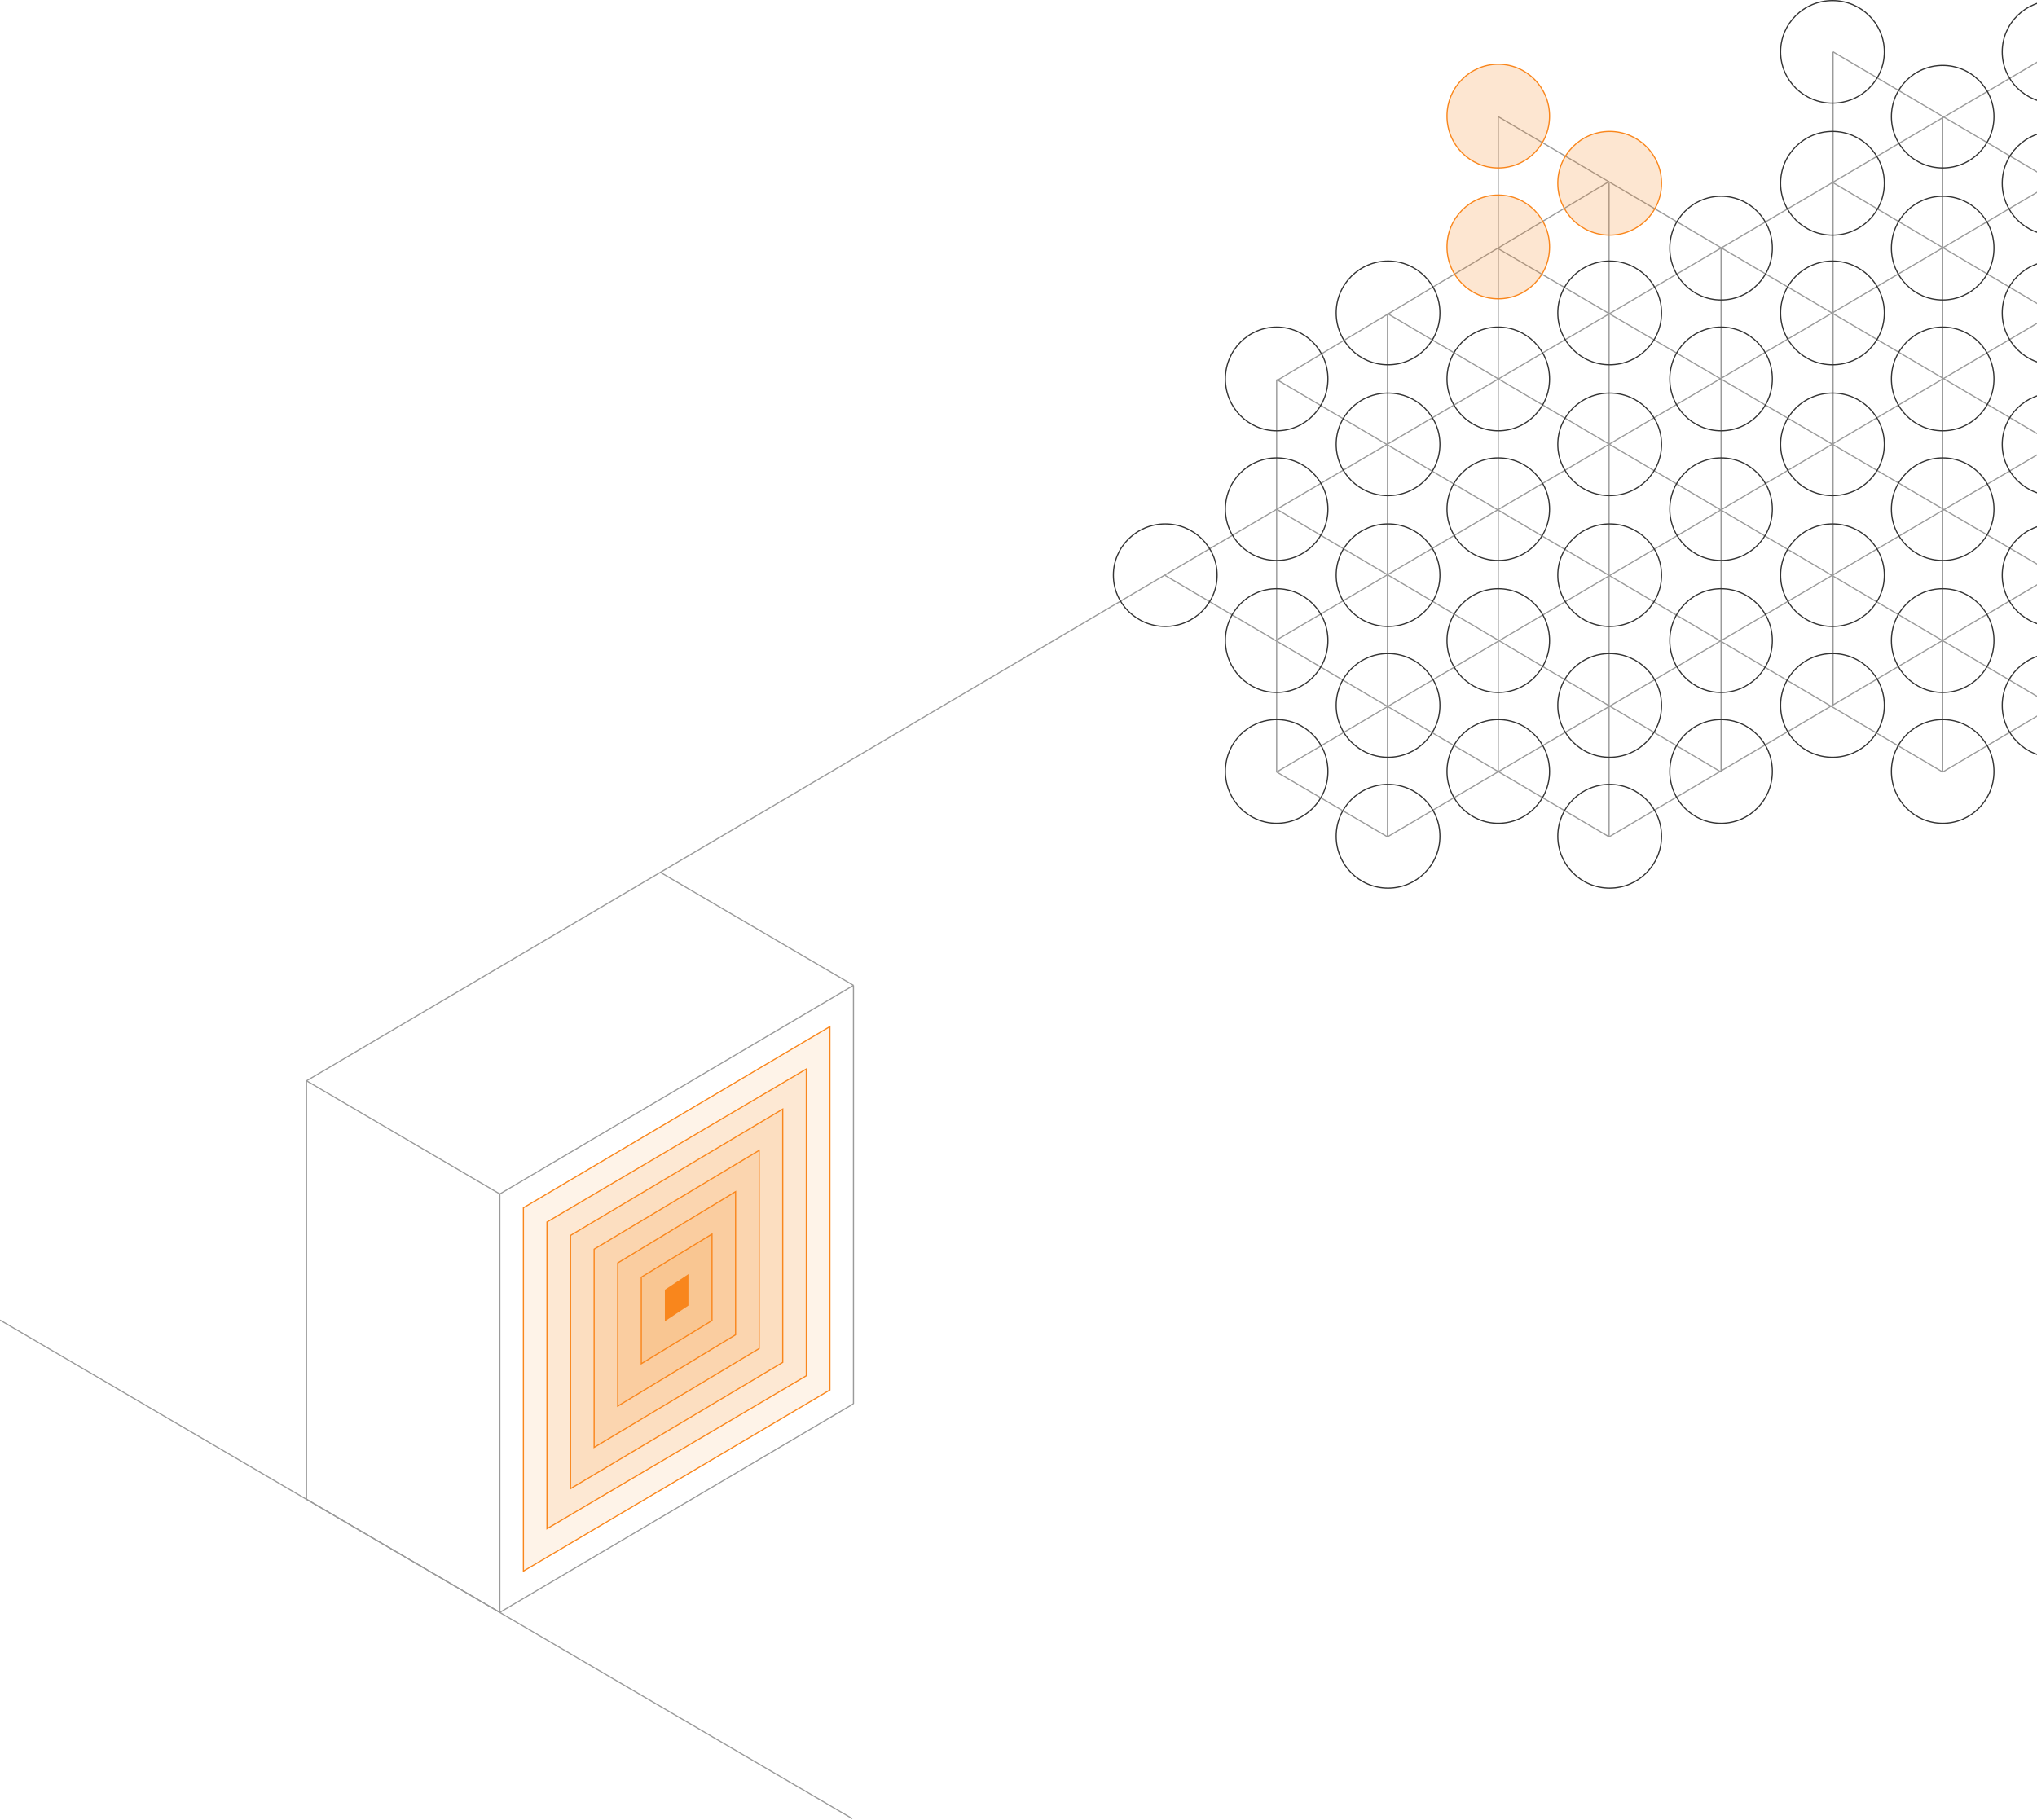 <svg width="1728" height="1544" viewBox="0 0 1728 1544" fill="none" xmlns="http://www.w3.org/2000/svg">
<path d="M0 1120L723 1543" stroke="#9A9A9A"/>
<path d="M988 488L260 917" stroke="#9A9A9A"/>
<path d="M1083 323L1365 154" stroke="#9A9A9A"/>
<path d="M1177 710L1932 266" stroke="#9A9A9A"/>
<path d="M1365 710L1837 432" stroke="#9A9A9A"/>
<path d="M1648 655L1837 543" stroke="#9A9A9A"/>
<path d="M1083 655L1837 210" stroke="#9A9A9A"/>
<path d="M1083 543L1837 99" stroke="#9A9A9A"/>
<path d="M988 488L1743 44" stroke="#9A9A9A"/>
<path d="M1648 655L1083 322" stroke="#9A9A9A"/>
<path d="M1837 655L1177 266" stroke="#9A9A9A"/>
<path d="M1932 598L1271 211" stroke="#9A9A9A"/>
<path d="M1837 432L1271 99" stroke="#9A9A9A"/>
<path d="M1837 322L1555 155" stroke="#9A9A9A"/>
<path d="M1932 266L1555 44" stroke="#9A9A9A"/>
<path d="M1460 655L1083 432" stroke="#9A9A9A"/>
<path d="M1177 266V710" stroke="#9A9A9A"/>
<path d="M1271 99L1271 655" stroke="#9A9A9A"/>
<path d="M1365 155L1365 710" stroke="#9A9A9A"/>
<path d="M1460 210L1460 655" stroke="#9A9A9A"/>
<path d="M1555 44L1555 598" stroke="#9A9A9A"/>
<path d="M1648 99L1648 655" stroke="#9A9A9A"/>
<path d="M1083 322V655" stroke="#9A9A9A"/>
<path d="M988 488L1365 710" stroke="#9A9A9A"/>
<path d="M1032.5 488C1032.5 512.019 1012.81 531.5 988.5 531.5C964.194 531.5 944.5 512.019 944.5 488C944.5 463.981 964.194 444.5 988.5 444.5C1012.81 444.5 1032.5 463.981 1032.5 488Z" stroke="#333333"/>
<path d="M1126.5 321.5C1126.5 345.806 1107.02 365.5 1083 365.5C1058.98 365.5 1039.5 345.806 1039.5 321.5C1039.5 297.194 1058.98 277.5 1083 277.5C1107.02 277.5 1126.5 297.194 1126.5 321.5Z" stroke="#333333"/>
<path d="M1126.5 654.5C1126.5 678.806 1107.02 698.5 1083 698.5C1058.98 698.5 1039.5 678.806 1039.5 654.5C1039.5 630.194 1058.98 610.5 1083 610.5C1107.02 610.5 1126.5 630.194 1126.5 654.5Z" stroke="#333333"/>
<circle cx="1554.5" cy="598.5" r="44" stroke="#333333"/>
<circle cx="1554.5" cy="265.5" r="44" stroke="#333333"/>
<circle cx="1460" cy="432" r="43.5" stroke="#333333"/>
<circle cx="1083" cy="432" r="43.5" stroke="#333333"/>
<circle cx="1177.5" cy="265.5" r="44" stroke="#333333"/>
<circle cx="1177.5" cy="598.5" r="44" stroke="#333333"/>
<path d="M1691.5 543.5C1691.5 567.806 1672.02 587.5 1648 587.5C1623.98 587.5 1604.5 567.806 1604.5 543.5C1604.5 519.194 1623.98 499.5 1648 499.5C1672.02 499.5 1691.5 519.194 1691.5 543.5Z" stroke="#333333"/>
<path d="M1691.5 210.5C1691.5 234.806 1672.02 254.5 1648 254.5C1623.98 254.5 1604.5 234.806 1604.5 210.5C1604.5 186.194 1623.98 166.5 1648 166.5C1672.02 166.5 1691.5 186.194 1691.5 210.5Z" stroke="#333333"/>
<path d="M1598.5 377C1598.5 401.019 1578.81 420.5 1554.5 420.5C1530.19 420.5 1510.5 401.019 1510.5 377C1510.5 352.981 1530.19 333.5 1554.5 333.5C1578.81 333.5 1598.5 352.981 1598.5 377Z" stroke="#333333"/>
<path d="M1598.5 44C1598.5 68.019 1578.81 87.5 1554.5 87.5C1530.19 87.5 1510.5 68.019 1510.5 44C1510.5 19.981 1530.19 0.5 1554.5 0.5C1578.81 0.5 1598.5 19.981 1598.5 44Z" stroke="#333333"/>
<path d="M1126.5 543.5C1126.5 567.806 1107.02 587.5 1083 587.5C1058.98 587.5 1039.5 567.806 1039.5 543.5C1039.5 519.194 1058.98 499.5 1083 499.5C1107.02 499.5 1126.5 519.194 1126.5 543.5Z" stroke="#333333"/>
<path d="M1221.5 377C1221.5 401.019 1201.81 420.5 1177.5 420.5C1153.19 420.5 1133.5 401.019 1133.5 377C1133.5 352.981 1153.19 333.5 1177.5 333.5C1201.81 333.5 1221.5 352.981 1221.5 377Z" stroke="#333333"/>
<circle cx="1177.5" cy="709.5" r="44" stroke="#333333"/>
<path d="M1691.5 654.5C1691.5 678.806 1672.02 698.5 1648 698.5C1623.98 698.5 1604.5 678.806 1604.5 654.5C1604.5 630.194 1623.98 610.5 1648 610.5C1672.02 610.5 1691.5 630.194 1691.5 654.5Z" stroke="#333333"/>
<path d="M1691.5 321.5C1691.5 345.806 1672.02 365.5 1648 365.5C1623.98 365.5 1604.5 345.806 1604.5 321.5C1604.5 297.194 1623.98 277.5 1648 277.5C1672.02 277.5 1691.5 297.194 1691.5 321.5Z" stroke="#333333"/>
<path d="M1598.5 488C1598.5 512.019 1578.81 531.5 1554.5 531.5C1530.19 531.5 1510.5 512.019 1510.5 488C1510.5 463.981 1530.19 444.5 1554.5 444.5C1578.81 444.5 1598.5 463.981 1598.5 488Z" stroke="#333333"/>
<circle cx="1554.5" cy="155.5" r="44" stroke="#333333"/>
<path d="M1221.5 488C1221.5 512.019 1201.81 531.5 1177.5 531.5C1153.19 531.5 1133.5 512.019 1133.5 488C1133.5 463.981 1153.19 444.5 1177.5 444.5C1201.81 444.5 1221.5 463.981 1221.5 488Z" stroke="#333333"/>
<path d="M1314.5 321.5C1314.5 345.806 1295.02 365.5 1271 365.5C1246.98 365.5 1227.5 345.806 1227.5 321.5C1227.5 297.194 1246.98 277.5 1271 277.5C1295.02 277.5 1314.5 297.194 1314.5 321.5Z" stroke="#333333"/>
<path d="M1314.5 209.5C1314.5 233.806 1295.02 253.5 1271 253.5C1246.98 253.5 1227.5 233.806 1227.5 209.5C1227.5 185.194 1246.98 165.5 1271 165.5C1295.02 165.5 1314.5 185.194 1314.5 209.5Z" fill="#F9861C" fill-opacity="0.2" stroke="#F9861C"/>
<path d="M1314.5 98.5C1314.5 122.806 1295.02 142.5 1271 142.5C1246.98 142.5 1227.5 122.806 1227.5 98.5C1227.5 74.194 1246.98 54.5 1271 54.5C1295.02 54.5 1314.5 74.194 1314.5 98.5Z" fill="#F9861C" fill-opacity="0.2" stroke="#F9861C"/>
<path d="M1314.5 654.5C1314.5 678.806 1295.02 698.5 1271 698.5C1246.98 698.5 1227.5 678.806 1227.5 654.5C1227.5 630.194 1246.98 610.5 1271 610.5C1295.02 610.5 1314.5 630.194 1314.5 654.5Z" stroke="#333333"/>
<circle cx="1742.5" cy="598.5" r="44" stroke="#333333"/>
<circle cx="1742.5" cy="265.5" r="44" stroke="#333333"/>
<circle cx="1648" cy="432" r="43.5" stroke="#333333"/>
<circle cx="1648" cy="99" r="43.5" stroke="#333333"/>
<path d="M1409.5 488C1409.5 512.019 1389.81 531.5 1365.5 531.5C1341.19 531.5 1321.5 512.019 1321.5 488C1321.5 463.981 1341.19 444.5 1365.5 444.5C1389.81 444.5 1409.5 463.981 1409.5 488Z" stroke="#333333"/>
<path d="M1503.5 321.5C1503.5 345.806 1484.02 365.5 1460 365.5C1435.98 365.5 1416.5 345.806 1416.5 321.5C1416.5 297.194 1435.98 277.5 1460 277.5C1484.02 277.5 1503.5 297.194 1503.5 321.5Z" stroke="#333333"/>
<path d="M1503.5 210.5C1503.5 234.806 1484.02 254.5 1460 254.5C1435.98 254.5 1416.5 234.806 1416.5 210.5C1416.5 186.194 1435.98 166.5 1460 166.5C1484.02 166.5 1503.5 186.194 1503.5 210.5Z" stroke="#333333"/>
<path d="M1503.5 654.5C1503.5 678.806 1484.02 698.5 1460 698.5C1435.98 698.5 1416.5 678.806 1416.5 654.5C1416.5 630.194 1435.98 610.5 1460 610.5C1484.02 610.5 1503.5 630.194 1503.5 654.5Z" stroke="#333333"/>
<path d="M1503.5 543.5C1503.5 567.806 1484.02 587.5 1460 587.5C1435.98 587.5 1416.5 567.806 1416.5 543.5C1416.5 519.194 1435.98 499.5 1460 499.5C1484.02 499.5 1503.5 519.194 1503.5 543.5Z" stroke="#333333"/>
<circle cx="1271" cy="432" r="43.5" stroke="#333333"/>
<circle cx="1365.5" cy="265.5" r="44" stroke="#333333"/>
<circle cx="1365.5" cy="155.5" r="44" fill="#F9861C" fill-opacity="0.2" stroke="#F9861C"/>
<circle cx="1365.5" cy="598.5" r="44" stroke="#333333"/>
<path d="M1786.5 377C1786.5 401.019 1766.81 420.5 1742.5 420.5C1718.19 420.5 1698.5 401.019 1698.5 377C1698.5 352.981 1718.19 333.5 1742.5 333.5C1766.81 333.5 1786.5 352.981 1786.5 377Z" stroke="#333333"/>
<path d="M1786.5 44C1786.5 68.019 1766.81 87.5 1742.5 87.5C1718.19 87.5 1698.5 68.019 1698.5 44C1698.5 19.981 1718.19 0.5 1742.5 0.5C1766.81 0.5 1786.5 19.981 1786.5 44Z" stroke="#333333"/>
<path d="M1314.5 543.5C1314.5 567.806 1295.02 587.5 1271 587.5C1246.98 587.5 1227.5 567.806 1227.5 543.5C1227.5 519.194 1246.98 499.5 1271 499.5C1295.02 499.5 1314.5 519.194 1314.5 543.5Z" stroke="#333333"/>
<path d="M1409.5 377C1409.5 401.019 1389.81 420.5 1365.5 420.5C1341.19 420.5 1321.5 401.019 1321.5 377C1321.5 352.981 1341.19 333.5 1365.5 333.5C1389.81 333.5 1409.5 352.981 1409.5 377Z" stroke="#333333"/>
<circle cx="1365.5" cy="709.5" r="44" stroke="#333333"/>
<path d="M1786.5 488C1786.5 512.019 1766.81 531.5 1742.5 531.5C1718.19 531.5 1698.5 512.019 1698.5 488C1698.5 463.981 1718.19 444.5 1742.5 444.5C1766.81 444.5 1786.5 463.981 1786.5 488Z" stroke="#333333"/>
<circle cx="1742.5" cy="155.5" r="44" stroke="#333333"/>
<path d="M1177 710L1083 655" stroke="#9A9A9A"/>
<path d="M724 836L424 1013" stroke="#9A9A9A"/>
<path d="M724 1191L424 1368" stroke="#9A9A9A"/>
<path d="M424 1013L260 917" stroke="#9A9A9A"/>
<path d="M724 836L560 740" stroke="#9A9A9A"/>
<path d="M424 1368L260 1272" stroke="#9A9A9A"/>
<path d="M260 917V1272" stroke="#9A9A9A"/>
<path d="M424 1013V1368" stroke="#9A9A9A"/>
<path d="M724 836V1191" stroke="#9A9A9A"/>
<path d="M704 871L444 1024.71V1333L704 1179.29V871Z" fill="#F9861C" fill-opacity="0.1" stroke="#F9861C"/>
<path d="M684 907L464 1036.76V1297L684 1167.24V907Z" fill="#F9861C" fill-opacity="0.1" stroke="#F9861C"/>
<path d="M664 941L484 1048.13V1263L664 1155.87V941Z" fill="#F9861C" fill-opacity="0.1" stroke="#F9861C"/>
<path d="M644 976L504 1059.84V1228L644 1144.16V976Z" fill="#F9861C" fill-opacity="0.1" stroke="#F9861C"/>
<path d="M624 1011L524 1071.55V1193L624 1132.45V1011Z" fill="#F9861C" fill-opacity="0.1" stroke="#F9861C"/>
<path d="M604 1047L544 1083.6V1157L604 1120.4V1047Z" fill="#F9861C" fill-opacity="0.1" stroke="#F9861C"/>
<path d="M584 1081L564 1094.31V1121L584 1107.69V1081Z" fill="#F9861C"/>
</svg>
